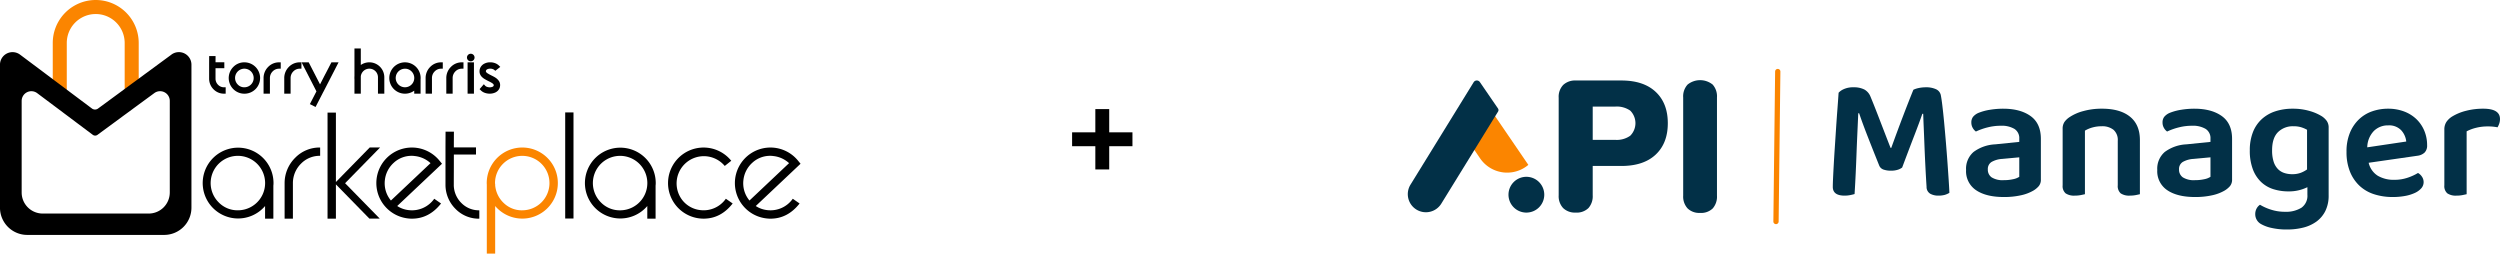 <svg xmlns="http://www.w3.org/2000/svg" width="839.899" height="85.204" viewBox="0 0 839.899 85.204">
  <g id="Group_826" data-name="Group 826" transform="translate(-138.949 -2366)">
    <g id="Group_47" data-name="Group 47" transform="translate(138.949 2366)">
      <g id="Group_44" data-name="Group 44" transform="translate(70.26 18.827)">
        <path id="Path_28" data-name="Path 28" d="M962.073,1311.433h-.513a4.835,4.835,0,0,1-3.531-1.445,5.041,5.041,0,0,1-1.5-3.564v-5.008l.012-2.627h2.147l0,.518c0,.591-.008,1.112-.01,1.578h2.955v1.985h-2.956c0,.578,0,1.154,0,1.717,0,.705,0,1.255,0,1.634v.181a2.887,2.887,0,0,0,.867,2.061,2.746,2.746,0,0,0,2.031.825h.513l0,2.146Zm-4.518-5.028a4,4,0,0,0,1.2,2.856,3.745,3.745,0,0,0,2.294,1.118v-.092a3.74,3.74,0,0,1-2.242-1.093,3.921,3.921,0,0,1-1.17-2.767v-.2c0-.381,0-.932,0-1.634,0-.73,0-1.479,0-2.227v-.963c0-.463,0-.981.006-1.582h-.089l-.007,1.642v4.946Z" transform="translate(-956.53 -1298.79)"/>
        <path id="Path_29" data-name="Path 29" d="M1017.489,1316.689a5.271,5.271,0,1,1-3.715,1.543,5.1,5.1,0,0,1,3.715-1.544Zm0,9.5a4.25,4.25,0,1,0-2.989-1.244,4.057,4.057,0,0,0,2.988,1.244Zm0-8.384a4.151,4.151,0,1,1-2.933,1.214,4.018,4.018,0,0,1,2.933-1.212Zm0,7.267a3.125,3.125,0,1,0-2.207-.913A2.99,2.99,0,0,0,1017.489,1325.074Z" transform="translate(-1005.648 -1314.573)"/>
        <path id="Path_30" data-name="Path 30" d="M1116.548,1316.687h.513v2.133h-.513a2.957,2.957,0,0,0-2.188.894,3.12,3.12,0,0,0-.937,2.228v5.271h-2.133v-5.291a5.263,5.263,0,0,1,1.569-3.722,5.06,5.06,0,0,1,3.689-1.515Zm-.513,1.135v-.082a3.965,3.965,0,0,0-2.452,1.189,4.229,4.229,0,0,0-.929,1.361,4.562,4.562,0,0,0-.339,1.653v4.245h.082v-4.267a4.154,4.154,0,0,1,1.238-2.936,3.955,3.955,0,0,1,2.4-1.165Z" transform="translate(-1093.003 -1314.57)"/>
        <path id="Path_31" data-name="Path 31" d="M1175.368,1316.687h.513v2.133h-.513a2.957,2.957,0,0,0-2.188.894,3.12,3.12,0,0,0-.937,2.228v5.271h-2.133v-5.291a5.263,5.263,0,0,1,1.569-3.722,5.06,5.06,0,0,1,3.689-1.515Zm-.513,1.135v-.082a3.965,3.965,0,0,0-2.452,1.189,4.233,4.233,0,0,0-.929,1.361,4.561,4.561,0,0,0-.339,1.653v4.245h.082v-4.267a4.154,4.154,0,0,1,1.238-2.936,3.955,3.955,0,0,1,2.4-1.165h0Z" transform="translate(-1144.873 -1314.57)"/>
        <path id="Path_32" data-name="Path 32" d="M1219.32,1316.691h2.4l3.808,7.407,1.852-3.612h.014l1.961-3.8h2.4l-5.041,9.8a1.159,1.159,0,0,1-.09.15l-2.6,5.054-1.911-.969,2.207-4.28-5-9.757Zm1.772,1.027H1221l4.259,8.3a.363.363,0,0,0,.046.066l.223.259Zm8.973,0h-.092l-1.961,3.8H1228l-2.478,4.832h0l-2.028,3.932.073.038,2.172-4.226.031-.039.012-.018v-.007Z" transform="translate(-1188.268 -1314.575)"/>
      </g>
      <g id="Group_38" data-name="Group 38" transform="translate(0 0)">
        <g id="Group_46" data-name="Group 46" transform="translate(0)">
          <path id="Path_17" data-name="Path 17" d="M962.021,1571.225a7.239,7.239,0,0,1-.05.846v11.093h-2.785v-4.25a11.894,11.894,0,1,1,2.836-7.683m-11.964,9.122a9.148,9.148,0,1,0-6.467-2.673,8.823,8.823,0,0,0,6.467,2.673" transform="translate(-870.133 -1509.7)"/>
          <path id="Path_18" data-name="Path 18" d="M1183.07,1561.672a8.753,8.753,0,0,0-6.417,2.624,9.162,9.162,0,0,0-2.737,6.5v11.989h-2.786V1570.8a11.942,11.942,0,0,1,3.569-8.482,11.416,11.416,0,0,1,8.371-3.433Z" transform="translate(-1075.513 -1509.324)"/>
          <path id="Path_19" data-name="Path 19" d="M1299.157,1483.218h-.1l11.687,11.939h-3.482l-11.243-11.491v11.516h-2.81V1459.54h2.81v23.331l11.37-11.613h3.482l-11.716,11.96Z" transform="translate(-1183.168 -1421.719)"/>
          <path id="Path_20" data-name="Path 20" d="M1442.707,1582.76a11.944,11.944,0,1,1,10.548-19.376l.818,1-15.048,14.2a8.789,8.789,0,0,0,3.955,1.39,9.154,9.154,0,0,0,8.482-3.83l2.289,1.592q-4.006,5.1-9.8,5.1a10.418,10.418,0,0,1-1.244-.075m-4.8-18.741a9.132,9.132,0,0,0-3.035,5.907,9.018,9.018,0,0,0,1.962,6.716.407.407,0,0,1,.074.1l13.307-12.562a9.222,9.222,0,0,0-5.3-2.387,6.345,6.345,0,0,0-.97-.074,8.806,8.806,0,0,0-6.047,2.3" transform="translate(-1305.576 -1509.371)"/>
          <path id="Path_21" data-name="Path 21" d="M1631.327,1531.733a8.583,8.583,0,0,0,2.561,6.081,8.207,8.207,0,0,0,6.019,2.452v2.811a10.871,10.871,0,0,1-7.972-3.259,11.394,11.394,0,0,1-3.395-8.083v-12.562l.025-5.323h2.81q-.025,3.009-.025,5.274h7.442v2.413h-7.437q0,2.935-.012,5.609t-.012,4.117v.473h0Z" transform="translate(-1478.875 -1469.612)"/>
          <path id="Path_22" data-name="Path 22" d="M1757.729,1558.9a11.939,11.939,0,1,1-9.1,19.649v15.993h-2.811v-23.181c-.016-.182-.025-.357-.025-.522a11.952,11.952,0,0,1,11.939-11.939m0,21.092a9.146,9.146,0,1,0-9.154-9.154.808.808,0,0,0,.025.2v.124h.025v.373a9.2,9.2,0,0,0,2.922,6.048,8.723,8.723,0,0,0,6.181,2.413" transform="translate(-1582.271 -1509.338)" fill="#fb8500"/>
          <rect id="Rectangle_32" data-name="Rectangle 32" width="2.786" height="35.642" transform="translate(189.885 37.771)"/>
          <path id="Path_23" data-name="Path 23" d="M2048.771,1571.225a7.265,7.265,0,0,1-.05.846v11.093h-2.785v-4.25a11.894,11.894,0,1,1,2.836-7.683m-11.964,9.128a9.148,9.148,0,1,0-6.467-2.673,8.823,8.823,0,0,0,6.467,2.673" transform="translate(-1828.471 -1509.7)"/>
          <path id="Path_24" data-name="Path 24" d="M2271.958,1582.768a11.944,11.944,0,1,1,10.571-19.376l-2.188,1.74a9.152,9.152,0,0,0-14.237,11.5l.009.012a8.961,8.961,0,0,0,6.143,3.333,9.12,9.12,0,0,0,8.457-3.831l2.289,1.592q-3.979,5.1-9.774,5.1a10.816,10.816,0,0,1-1.268-.074" transform="translate(-2036.855 -1509.379)"/>
          <path id="Path_25" data-name="Path 25" d="M2462.136,1582.76a11.944,11.944,0,1,1,10.548-19.376l.818,1-15.048,14.2a8.789,8.789,0,0,0,3.955,1.39,9.155,9.155,0,0,0,8.482-3.83l2.289,1.592q-4.006,5.1-9.8,5.1a10.43,10.43,0,0,1-1.244-.075m-4.8-18.741a9.13,9.13,0,0,0-3.035,5.907,9.017,9.017,0,0,0,1.962,6.716.413.413,0,0,1,.074.1l13.307-12.562a9.222,9.222,0,0,0-5.3-2.387,6.35,6.35,0,0,0-.97-.074,8.806,8.806,0,0,0-6.047,2.3" transform="translate(-2204.549 -1509.371)"/>
          <path id="Path_26" data-name="Path 26" d="M540.788,1153.9v17.168h-4.715V1153.9a9.726,9.726,0,0,0-19.452,0v17.168H511.91V1153.9a14.439,14.439,0,0,1,28.878,0" transform="translate(-494.187 -1139.46)" fill="#fb8500"/>
          <path id="Path_27" data-name="Path 27" d="M419.521,1288.553l-9.083,6.671-.607.455-2.6,1.906-.607.442-.352.255-3.934,2.9-7.49,5.5a1.709,1.709,0,0,1-2.028-.007l-6.742-5.051-3.934-2.952-1.9-1.42-.607-.46-2.591-1.945-.607-.455-7.8-5.841a4.22,4.22,0,0,0-6.725,3.395v48.03a9.154,9.154,0,0,0,9.154,9.154h46.01a9.155,9.155,0,0,0,9.16-9.148v-48.036a4.218,4.218,0,0,0-6.722-3.4m-.557,46.329a7.081,7.081,0,0,1-7.081,7.08h-35.6a7.08,7.08,0,0,1-7.081-7.078v-30.762a3.262,3.262,0,0,1,5.2-2.623l6.032,4.516.473.351,2,1.5.473.358,1.464,1.093,3.045,2.289,5.219,3.909a1.326,1.326,0,0,0,1.567.007l5.8-4.26,3.039-2.245.275-.2.467-.338,2.015-1.478.467-.351,7.028-5.155a3.261,3.261,0,0,1,5.2,2.622v30.762Z" transform="translate(-361.92 -1270.21)"/>
        </g>
      </g>
      <path id="Path_29-2" data-name="Path 29-2" d="M961.967,1310.23a3.413,3.413,0,0,0,1.017,2.417,3.258,3.258,0,0,0,2.393.974v1.118a4.323,4.323,0,0,1-3.169-1.3,4.527,4.527,0,0,1-1.348-3.214v-4.994l.009-2.116h1.118l0,.6c0,.4,0,.9,0,1.5h2.956v.958h-2.956q0,1.166,0,2.23t0,1.634v.188h0Zm10.08,4.508a4.759,4.759,0,1,1,3.36-1.393,4.571,4.571,0,0,1-3.36,1.393h0Zm0-8.384a3.627,3.627,0,1,0,2.575,1.062,3.513,3.513,0,0,0-2.575-1.062Zm11.687-1.118v1.107a3.483,3.483,0,0,0-2.551,1.043,3.644,3.644,0,0,0-1.088,2.585v4.765h-1.109v-4.765a4.749,4.749,0,0,1,1.419-3.374,4.538,4.538,0,0,1,3.326-1.361h0Zm6.929,0v1.107a3.483,3.483,0,0,0-2.551,1.043,3.643,3.643,0,0,0-1.088,2.585v4.765h-1.109v-4.765a4.748,4.748,0,0,1,1.419-3.374,4.537,4.537,0,0,1,3.326-1.361h0Zm12.021,0-4.659,9.057a.584.584,0,0,1-.07.109l-2.382,4.637-.989-.5,2.105-4.086a.959.959,0,0,1-.109-.158l-4.649-9.051h1.245l4.123,8.019,2.165-4.222h.01l1.961-3.8h1.245Z" transform="translate(-890.089 -1283.782)"/>
      <path id="Path_28-2" data-name="Path 28-2" d="M1382.9,1290.712v5h-1.107v-5a3.419,3.419,0,0,0-1.018-2.413,3.393,3.393,0,0,0-4.656-.11,3.472,3.472,0,0,0-1.118,2.185v5.339h-1.108v-4.985h-.02a3.3,3.3,0,0,1,.02-.376v-8.8H1375v6.2a4.358,4.358,0,0,1,3.391-1.531,4.308,4.308,0,0,1,3.158,1.3,4.518,4.518,0,0,1,1.349,3.2Zm12.178.258a2.906,2.906,0,0,1-.02.336v4.413h-1.106v-1.691a4.734,4.734,0,1,1,1.127-3.057h0Zm-4.756,3.629a3.635,3.635,0,1,0-2.57-1.062,3.51,3.51,0,0,0,2.57,1.062h0Zm12.18-8.381v1.107a3.483,3.483,0,0,0-2.551,1.043,3.643,3.643,0,0,0-1.088,2.585v4.766h-1.107v-4.766a4.743,4.743,0,0,1,1.419-3.371,4.533,4.533,0,0,1,3.326-1.364Zm6.929,0v1.107a3.484,3.484,0,0,0-2.551,1.043,3.642,3.642,0,0,0-1.088,2.585v4.766h-1.107v-4.766a4.742,4.742,0,0,1,1.419-3.371,4.533,4.533,0,0,1,3.326-1.364Zm2.39,9.5v-9.512h1.107v9.511h-1.107Zm.553-10.865a.758.758,0,1,1,.539-.222.735.735,0,0,1-.539.222h0Zm9.322,8.353a2.336,2.336,0,0,1-.129.919,2.174,2.174,0,0,1-.514.781,2.662,2.662,0,0,1-.736.49,3.8,3.8,0,0,1-1.592.317,4.462,4.462,0,0,1-1.572-.287,3.1,3.1,0,0,1-1.137-.751l.736-.84a2.019,2.019,0,0,0,.811.553,3.138,3.138,0,0,0,2.294,0,1.208,1.208,0,0,0,.672-.654,1.055,1.055,0,0,0,.059-.466.848.848,0,0,0-.129-.409,2.47,2.47,0,0,0-.84-.741q-.514-.306-1.1-.584a.817.817,0,0,0-.1-.05.134.134,0,0,0-.05-.03q-.6-.3-1.227-.683a4.336,4.336,0,0,1-.632-.49,2.51,2.51,0,0,1-.523-.722,1.74,1.74,0,0,1-.148-.466c-.013-.085-.023-.168-.03-.246v-.217a2.352,2.352,0,0,1,.2-.89,2.49,2.49,0,0,1,1.266-1.216,3.709,3.709,0,0,1,1.581-.335,4.115,4.115,0,0,1,1.581.3,3.163,3.163,0,0,1,1.048.692l-.88.693a2.241,2.241,0,0,0-.593-.356,2.988,2.988,0,0,0-2.273.01,1.415,1.415,0,0,0-.722.672,1.3,1.3,0,0,0-.1.466v.129a.665.665,0,0,0,.009.109.781.781,0,0,0,.07.2,1.937,1.937,0,0,0,.761.751,9.876,9.876,0,0,0,1.166.643l.138.082q.563.268,1.137.6a3.75,3.75,0,0,1,1.206,1.118,1.923,1.923,0,0,1,.287.909Z" transform="translate(-1254.297 -1264.76)"/>
      <g id="Group_45" data-name="Group 45" transform="translate(119.062 16.276)">
        <path id="Path_33" data-name="Path 33" d="M1369.57,1277.2h2.133v5.557a5.034,5.034,0,0,1,7.9,4.1v5.529h-2.134v-5.509a2.892,2.892,0,0,0-4.816-2.149,2.94,2.94,0,0,0-.95,1.841v5.818h-2.133v-4.985h-.02v-.513a3.823,3.823,0,0,1,.02-.4Zm1.107,1.027h-.082v13.142h.082v-4.859l0-.033a3.989,3.989,0,0,1,1.28-2.5,3.918,3.918,0,0,1,6.536,2.885v4.5h.082v-4.482a3.982,3.982,0,0,0-1.2-2.846,3.781,3.781,0,0,0-2.8-1.144,3.831,3.831,0,0,0-3.008,1.361l-.9,1.005v-7.034Z" transform="translate(-1369.55 -1277.2)"/>
        <path id="Path_34" data-name="Path 34" d="M1479.3,1327.227h-2.134v-1.013a5.266,5.266,0,1,1,2.154-4.25h0a3.1,3.1,0,0,1-.02.365v4.9Zm-1.107-1.027h.082v-3.954a2.4,2.4,0,0,0,.017-.275,4.259,4.259,0,1,0-1,2.717l.9-1.059v2.571Zm-4.142-.091a4.143,4.143,0,1,1,2.942-1.215,4.024,4.024,0,0,1-2.943,1.213h0Zm0-7.267a3.116,3.116,0,1,0,2.212.912,2.994,2.994,0,0,0-2.213-.912h0Z" transform="translate(-1457.063 -1312.032)"/>
        <path id="Path_35" data-name="Path 35" d="M1577.288,1316.687h.513v2.133h-.513a2.957,2.957,0,0,0-2.188.894,3.12,3.12,0,0,0-.937,2.228v5.271h-2.133v-5.291a5.263,5.263,0,0,1,1.569-3.722,5.06,5.06,0,0,1,3.689-1.515Z" transform="translate(-1548.105 -1312.019)"/>
        <path id="Path_36" data-name="Path 36" d="M1636.1,1316.687h.513v2.133h-.513a2.957,2.957,0,0,0-2.188.894,3.119,3.119,0,0,0-.937,2.228v5.271h-2.133v-5.291a5.263,5.263,0,0,1,1.569-3.722,5.06,5.06,0,0,1,3.689-1.515Zm-.513,1.135v-.082a3.965,3.965,0,0,0-2.452,1.189,4.231,4.231,0,0,0-.929,1.361,4.559,4.559,0,0,0-.339,1.653v4.245h.082v-4.267a4.155,4.155,0,0,1,1.238-2.936,3.956,3.956,0,0,1,2.4-1.165h0Z" transform="translate(-1599.965 -1312.019)"/>
        <path id="Path_37" data-name="Path 37" d="M1690.931,1292.27a1.273,1.273,0,1,1-.9.373,1.248,1.248,0,0,1,.9-.372Zm0,1.523a.245.245,0,1,0-.247-.243.242.242,0,0,0,.071.17A.222.222,0,0,0,1690.931,1293.793Zm-1.067,1.354H1692v10.536h-2.134Zm1.107,1.027h-.081v8.485h.081Z" transform="translate(-1651.835 -1290.489)"/>
        <path id="Path_38" data-name="Path 38" d="M1728.9,1327.114h-.094a5.013,5.013,0,0,1-1.745-.319h0a3.625,3.625,0,0,1-1.322-.873l-.333-.338,1.433-1.645.386.45a1.522,1.522,0,0,0,.6.409,2.858,2.858,0,0,0,.981.184,2.557,2.557,0,0,0,.925-.176.709.709,0,0,0,.395-.364.561.561,0,0,0,.027-.246v-.013a.34.34,0,0,0-.052-.158,2.02,2.02,0,0,0-.664-.572h0c-.327-.195-.683-.384-1.055-.56l-.022-.011-.021-.012-.027-.014-.094-.038-.026-.025c-.4-.2-.818-.43-1.234-.688h-.006a4.841,4.841,0,0,1-.708-.553,3.015,3.015,0,0,1-.632-.867v-.007a2.248,2.248,0,0,1-.192-.6v-.01c-.015-.1-.027-.195-.034-.287v-.265a2.845,2.845,0,0,1,.24-1.082l.007-.015.007-.014a3.006,3.006,0,0,1,1.517-1.453,4.236,4.236,0,0,1,1.743-.379H1729a4.653,4.653,0,0,1,1.722.333,3.681,3.681,0,0,1,1.218.8l.417.409-1.669,1.312-.319-.271a1.729,1.729,0,0,0-.451-.271,2.692,2.692,0,0,0-.95-.184,2.466,2.466,0,0,0-.93.187.914.914,0,0,0-.458.412.813.813,0,0,0-.054.264v.129a.236.236,0,0,0,.025.066v0a1.466,1.466,0,0,0,.572.539l.012.007a9.205,9.205,0,0,0,1.1.609l.019.01.018.009.071.041.051.028c.376.178.765.385,1.153.612a4.277,4.277,0,0,1,1.368,1.263l.011.014.01.016a2.429,2.429,0,0,1,.363,1.144,2.887,2.887,0,0,1-.155,1.117l-.008.021a2.69,2.69,0,0,1-.635.962l-.006.006a3.166,3.166,0,0,1-.873.588l-.009,0a4.333,4.333,0,0,1-1.713.362Zm-1.48-1.282a3.99,3.99,0,0,0,1.39.254h.089a3.33,3.33,0,0,0,1.3-.274,2.175,2.175,0,0,0,.585-.394,1.655,1.655,0,0,0,.386-.587,1.834,1.834,0,0,0,.1-.709h0a1.391,1.391,0,0,0-.2-.653,3.258,3.258,0,0,0-1.027-.954l-.011-.006c-.372-.217-.741-.413-1.1-.581l-.018-.008-.018-.009-.07-.04-.052-.03a10.23,10.23,0,0,1-1.2-.664,2.419,2.419,0,0,1-.948-.958,1.306,1.306,0,0,1-.112-.327,1.131,1.131,0,0,1-.02-.208v-.149a1.823,1.823,0,0,1,.139-.648l.008-.019a1.923,1.923,0,0,1,.97-.918l.02-.01a3.478,3.478,0,0,1,1.329-.268,3.721,3.721,0,0,1,1.322.253l.013,0a3.024,3.024,0,0,1,.38.19l.072-.057a2.43,2.43,0,0,0-.409-.21,3.637,3.637,0,0,0-1.39-.261h-.012a3.247,3.247,0,0,0-1.366.291l-.01,0a1.979,1.979,0,0,0-1,.962,1.825,1.825,0,0,0-.149.677v.19c0,.059.013.12.022.187a1.239,1.239,0,0,0,.1.321,2,2,0,0,0,.414.572,3.8,3.8,0,0,0,.555.435c.393.246.785.461,1.16.646a.644.644,0,0,1,.1.054c.027.013.054.026.082.041.393.187.769.388,1.119.6a3.006,3.006,0,0,1,1.008.9l.012.019a1.367,1.367,0,0,1,.2.637,1.585,1.585,0,0,1-.092.679,1.71,1.71,0,0,1-.937.936l-.014.007-.014.006a3.558,3.558,0,0,1-1.315.253,3.885,3.885,0,0,1-1.342-.246h-.01a2.8,2.8,0,0,1-.577-.3l-.055.064a2.521,2.521,0,0,0,.592.314h0Z" transform="translate(-1683.344 -1311.918)"/>
      </g>
    </g>
    <g id="P1" transform="translate(611.949 2389.156)">
      <path id="Path_533" data-name="Path 533" d="M1439.874,869.248h-.01a.886.886,0,0,1-.875-.9l.59-50.378a.885.885,0,0,1,.885-.875h.01a.886.886,0,0,1,.875.9l-.59,50.378A.885.885,0,0,1,1439.874,869.248Z" transform="translate(-1316.209 -817.1)" fill="#fb8500"/>
      <g id="Group_811" data-name="Group 811" transform="translate(0 3.774)">
        <g id="Group_810" data-name="Group 810" transform="translate(0 0.11)">
          <path id="Path_534" data-name="Path 534" d="M751.9,905.76l13.08,19.159h0a11.018,11.018,0,0,1-16.226-2.212l-3.807-5.593L751.9,905.76Z" transform="translate(-724.519 -896.569)" fill="#fb8500"/>
          <path id="Path_535" data-name="Path 535" d="M636.663,852.837a.956.956,0,0,1,.034,1.031c-.015.025-.031.05-.046.075l-6.612,10.724-12.384,20.087a6.079,6.079,0,1,1-10.348-6.381l15.21-24.667,5.967-9.677a1.252,1.252,0,0,1,2.1-.052l6.08,8.86Z" transform="translate(-606.401 -843.434)" fill="#023047"/>
          <path id="Path_536" data-name="Path 536" d="M847.56,1068.889a6.01,6.01,0,1,1-6.011-6.009A6.01,6.01,0,0,1,847.56,1068.889Z" transform="translate(-801.749 -1030.519)" fill="#023047"/>
        </g>
        <path id="Path_537" data-name="Path 537" d="M955.607,887.832a5.65,5.65,0,0,1-4.227-1.522,5.825,5.825,0,0,1-1.491-4.257V849.239a5.736,5.736,0,0,1,1.522-4.288,5.825,5.825,0,0,1,4.257-1.491h15.288q7.457,0,11.528,3.823t4.07,10.534q0,6.711-4.07,10.534t-11.528,3.822h-9.632v9.882a5.977,5.977,0,0,1-1.429,4.257,5.614,5.614,0,0,1-4.288,1.522Zm5.717-24.424h7.643a7.768,7.768,0,0,0,4.971-1.4,5.965,5.965,0,0,0,0-8.422,7.894,7.894,0,0,0-4.971-1.367h-7.643v11.185Z" transform="translate(-899.236 -843.346)" fill="#023047"/>
        <path id="Path_538" data-name="Path 538" d="M1239.246,887.289a5.61,5.61,0,0,1-4.2-1.512,5.87,5.87,0,0,1-1.481-4.287v-33a5.852,5.852,0,0,1,1.481-4.318,6.726,6.726,0,0,1,8.42,0,5.928,5.928,0,0,1,1.45,4.318v33a6.027,6.027,0,0,1-1.419,4.287A5.571,5.571,0,0,1,1239.246,887.289Z" transform="translate(-1141.083 -842.69)" fill="#023047"/>
      </g>
      <g id="Group_812" data-name="Group 812" transform="translate(142.75 6.166)">
        <path id="Path_539" data-name="Path 539" d="M1597.71,885.867a4.645,4.645,0,0,1-1.534.767,7.3,7.3,0,0,1-2.182.3,7.4,7.4,0,0,1-2.566-.383,2.391,2.391,0,0,1-1.445-1.386q-2.42-6.017-4.07-10.264t-2.654-7.255h-.3q-.177,3.953-.324,7.255t-.265,6.459q-.119,3.157-.266,6.4t-.383,7.019q-.591.177-1.475.354a9.627,9.627,0,0,1-1.888.177q-3.953,0-3.952-2.949,0-.942.088-2.92t.236-4.6q.146-2.623.354-5.751t.413-6.312q.206-3.185.443-6.282t.413-5.751a5.142,5.142,0,0,1,1.74-1.209,7.472,7.472,0,0,1,3.274-.619,7.73,7.73,0,0,1,3.628.737,4.665,4.665,0,0,1,2.094,2.448q.765,1.829,1.622,4.011t1.74,4.483q.885,2.3,1.74,4.513t1.622,4.159h.236q2-5.543,3.982-10.736t3.451-8.789a7.706,7.706,0,0,1,1.829-.59,11.191,11.191,0,0,1,2.3-.236,7.858,7.858,0,0,1,3.48.649,2.821,2.821,0,0,1,1.593,1.947q.235,1.122.531,3.569t.59,5.574q.294,3.128.59,6.665t.531,6.813q.235,3.274.413,5.987t.236,4.247a6.262,6.262,0,0,1-1.622.708,8.025,8.025,0,0,1-2.094.236,5.574,5.574,0,0,1-2.684-.619,2.623,2.623,0,0,1-1.268-2.33q-.237-3.716-.413-7.285t-.3-6.754q-.12-3.185-.236-5.869t-.177-4.631h-.295q-.945,2.774-2.6,7.049T1597.71,885.867Z" transform="translate(-1574.41 -858.91)" fill="#023047"/>
        <path id="Path_540" data-name="Path 540" d="M1890.456,907.71q5.78,0,9.231,2.477t3.451,7.668v13.626a3.328,3.328,0,0,1-.708,2.242,7.319,7.319,0,0,1-1.77,1.475,14.3,14.3,0,0,1-4.188,1.593,25.7,25.7,0,0,1-5.781.59q-5.9,0-9.29-2.271a7.648,7.648,0,0,1-3.392-6.813,7.431,7.431,0,0,1,2.507-6.046,13.218,13.218,0,0,1,7.285-2.566l8.081-.826V917.8a3.669,3.669,0,0,0-1.622-3.3,8.323,8.323,0,0,0-4.571-1.062,17.985,17.985,0,0,0-4.483.56,21.008,21.008,0,0,0-3.893,1.386,3.832,3.832,0,0,1-1.091-1.268,3.525,3.525,0,0,1-.442-1.74,3.08,3.08,0,0,1,.56-1.917,4.817,4.817,0,0,1,1.8-1.327,17.5,17.5,0,0,1,3.893-1.062A27.581,27.581,0,0,1,1890.456,907.71Zm.236,24.008a13.982,13.982,0,0,0,3.126-.324,5.809,5.809,0,0,0,2.064-.8v-6.548l-5.722.531a8.252,8.252,0,0,0-3.6,1.032,2.764,2.764,0,0,0-1.239,2.507,3.114,3.114,0,0,0,1.268,2.654A6.957,6.957,0,0,0,1890.692,931.718Z" transform="translate(-1833.238 -900.513)" fill="#023047"/>
        <path id="Path_541" data-name="Path 541" d="M2115.076,914.788a6.027,6.027,0,0,0-3.922-1.18,11.484,11.484,0,0,0-3.156.413,10.137,10.137,0,0,0-2.507,1.062v21.353q-.531.117-1.416.3a10.3,10.3,0,0,1-2.005.177,5.035,5.035,0,0,1-3.068-.767,3.216,3.216,0,0,1-1-2.713V914.493a4.073,4.073,0,0,1,.59-2.3,6.449,6.449,0,0,1,1.829-1.711,15.35,15.35,0,0,1,4.542-1.976,23.052,23.052,0,0,1,6.253-.8q6.074,0,9.408,2.684t3.333,7.875v18.168q-.473.117-1.386.3a10.423,10.423,0,0,1-1.976.177,5.017,5.017,0,0,1-3.1-.767,3.271,3.271,0,0,1-.974-2.713V918.5A4.524,4.524,0,0,0,2115.076,914.788Z" transform="translate(-2020.787 -900.513)" fill="#023047"/>
        <path id="Path_542" data-name="Path 542" d="M2326.037,907.71q5.779,0,9.231,2.477t3.451,7.668v13.626a3.332,3.332,0,0,1-.708,2.242,7.327,7.327,0,0,1-1.77,1.475,14.3,14.3,0,0,1-4.188,1.593,25.7,25.7,0,0,1-5.781.59q-5.9,0-9.291-2.271a7.648,7.648,0,0,1-3.392-6.813,7.434,7.434,0,0,1,2.507-6.046,13.222,13.222,0,0,1,7.285-2.566l8.081-.826V917.8a3.669,3.669,0,0,0-1.622-3.3,8.325,8.325,0,0,0-4.571-1.062,17.978,17.978,0,0,0-4.483.56,21.008,21.008,0,0,0-3.894,1.386,3.829,3.829,0,0,1-1.091-1.268,3.52,3.52,0,0,1-.443-1.74,3.076,3.076,0,0,1,.561-1.917,4.815,4.815,0,0,1,1.8-1.327,17.5,17.5,0,0,1,3.893-1.062A27.587,27.587,0,0,1,2326.037,907.71Zm.236,24.008a13.982,13.982,0,0,0,3.126-.324,5.813,5.813,0,0,0,2.064-.8v-6.548l-5.721.531a8.253,8.253,0,0,0-3.6,1.032,2.764,2.764,0,0,0-1.239,2.507,3.114,3.114,0,0,0,1.268,2.654A6.958,6.958,0,0,0,2326.273,931.718Z" transform="translate(-2204.584 -900.513)" fill="#023047"/>
        <path id="Path_543" data-name="Path 543" d="M2543.738,934.077a13.888,13.888,0,0,1-6.37,1.416,16.675,16.675,0,0,1-5.014-.737,10.6,10.6,0,0,1-4.13-2.389,11.474,11.474,0,0,1-2.8-4.277,17.516,17.516,0,0,1-1.032-6.4,16.433,16.433,0,0,1,1.032-6.046,11.7,11.7,0,0,1,2.949-4.395,12.44,12.44,0,0,1,4.572-2.654,18.577,18.577,0,0,1,5.9-.885,19.647,19.647,0,0,1,5.633.767,15.917,15.917,0,0,1,4.1,1.77,6.231,6.231,0,0,1,1.681,1.593,3.818,3.818,0,0,1,.619,2.241V936.85a11.5,11.5,0,0,1-1.091,5.191,9.794,9.794,0,0,1-2.979,3.569,12.754,12.754,0,0,1-4.424,2.035,22.112,22.112,0,0,1-5.486.649,22.97,22.97,0,0,1-5.338-.56,11.969,11.969,0,0,1-3.392-1.268,3.765,3.765,0,0,1-1.947-3.3,3.847,3.847,0,0,1,.472-1.947,3.434,3.434,0,0,1,1.121-1.239,17.281,17.281,0,0,0,3.716,1.652,15.01,15.01,0,0,0,4.66.708,9.8,9.8,0,0,0,5.545-1.357,4.89,4.89,0,0,0,2.005-4.365Zm-5.132-4.365a8.025,8.025,0,0,0,2.92-.472,9.124,9.124,0,0,0,2.094-1.121V914.789a10.269,10.269,0,0,0-1.917-.826,8.567,8.567,0,0,0-2.625-.354,7.058,7.058,0,0,0-5.22,1.976q-1.977,1.977-1.976,6.105a12.262,12.262,0,0,0,.5,3.775,6.286,6.286,0,0,0,1.416,2.477,5.266,5.266,0,0,0,2.153,1.357,8.324,8.324,0,0,0,2.654.413Z" transform="translate(-2384.298 -900.514)" fill="#023047"/>
        <path id="Path_544" data-name="Path 544" d="M2752.222,925.878a6.993,6.993,0,0,0,3.068,4.365,10.519,10.519,0,0,0,5.544,1.357,13.653,13.653,0,0,0,4.572-.737,16.729,16.729,0,0,0,3.392-1.563,3.905,3.905,0,0,1,1.357,1.3,3.22,3.22,0,0,1,.531,1.769,3.094,3.094,0,0,1-.8,2.094,6.482,6.482,0,0,1-2.183,1.563,13.642,13.642,0,0,1-3.274,1,22.108,22.108,0,0,1-4.07.354,20.177,20.177,0,0,1-6.341-.944,12.917,12.917,0,0,1-4.9-2.861,13.276,13.276,0,0,1-3.185-4.748,17.461,17.461,0,0,1-1.151-6.607,16.331,16.331,0,0,1,1.121-6.371,13.065,13.065,0,0,1,3.038-4.542,12.2,12.2,0,0,1,4.454-2.714,16.174,16.174,0,0,1,5.368-.885,15.07,15.07,0,0,1,5.309.914,12.212,12.212,0,0,1,4.129,2.536,11.614,11.614,0,0,1,2.684,3.893,12.376,12.376,0,0,1,.973,4.925,3.3,3.3,0,0,1-.855,2.477,4.266,4.266,0,0,1-2.388,1.062l-16.4,2.36Zm6.548-12.564a6.622,6.622,0,0,0-4.837,1.917,8.112,8.112,0,0,0-2.183,5.456l13.1-1.947a6.583,6.583,0,0,0-1.711-3.8A5.606,5.606,0,0,0,2758.77,913.314Z" transform="translate(-2572.196 -900.513)" fill="#023047"/>
        <path id="Path_545" data-name="Path 545" d="M2975.081,936.437q-.531.117-1.416.3a10.293,10.293,0,0,1-2.006.177,5.035,5.035,0,0,1-3.067-.767,3.218,3.218,0,0,1-1-2.714v-18.7a4.576,4.576,0,0,1,.707-2.6,6.453,6.453,0,0,1,2.065-1.888,16.855,16.855,0,0,1,4.512-1.829,22.716,22.716,0,0,1,5.81-.708q5.6,0,5.6,3.48a4.562,4.562,0,0,1-.265,1.563,6.362,6.362,0,0,1-.56,1.209,16.217,16.217,0,0,0-3.363-.295,15.782,15.782,0,0,0-3.893.472,13.7,13.7,0,0,0-3.126,1.18Z" transform="translate(-2762.14 -900.513)" fill="#023047"/>
      </g>
    </g>
    <path id="Path_616" data-name="Path 616" d="M2.183-13.542H9.99v-7.807h4.662v7.807h7.807V-8.88H14.652v7.807H9.99V-8.88H2.183Z" transform="translate(496.949 2424)"/>
  </g>
</svg>
